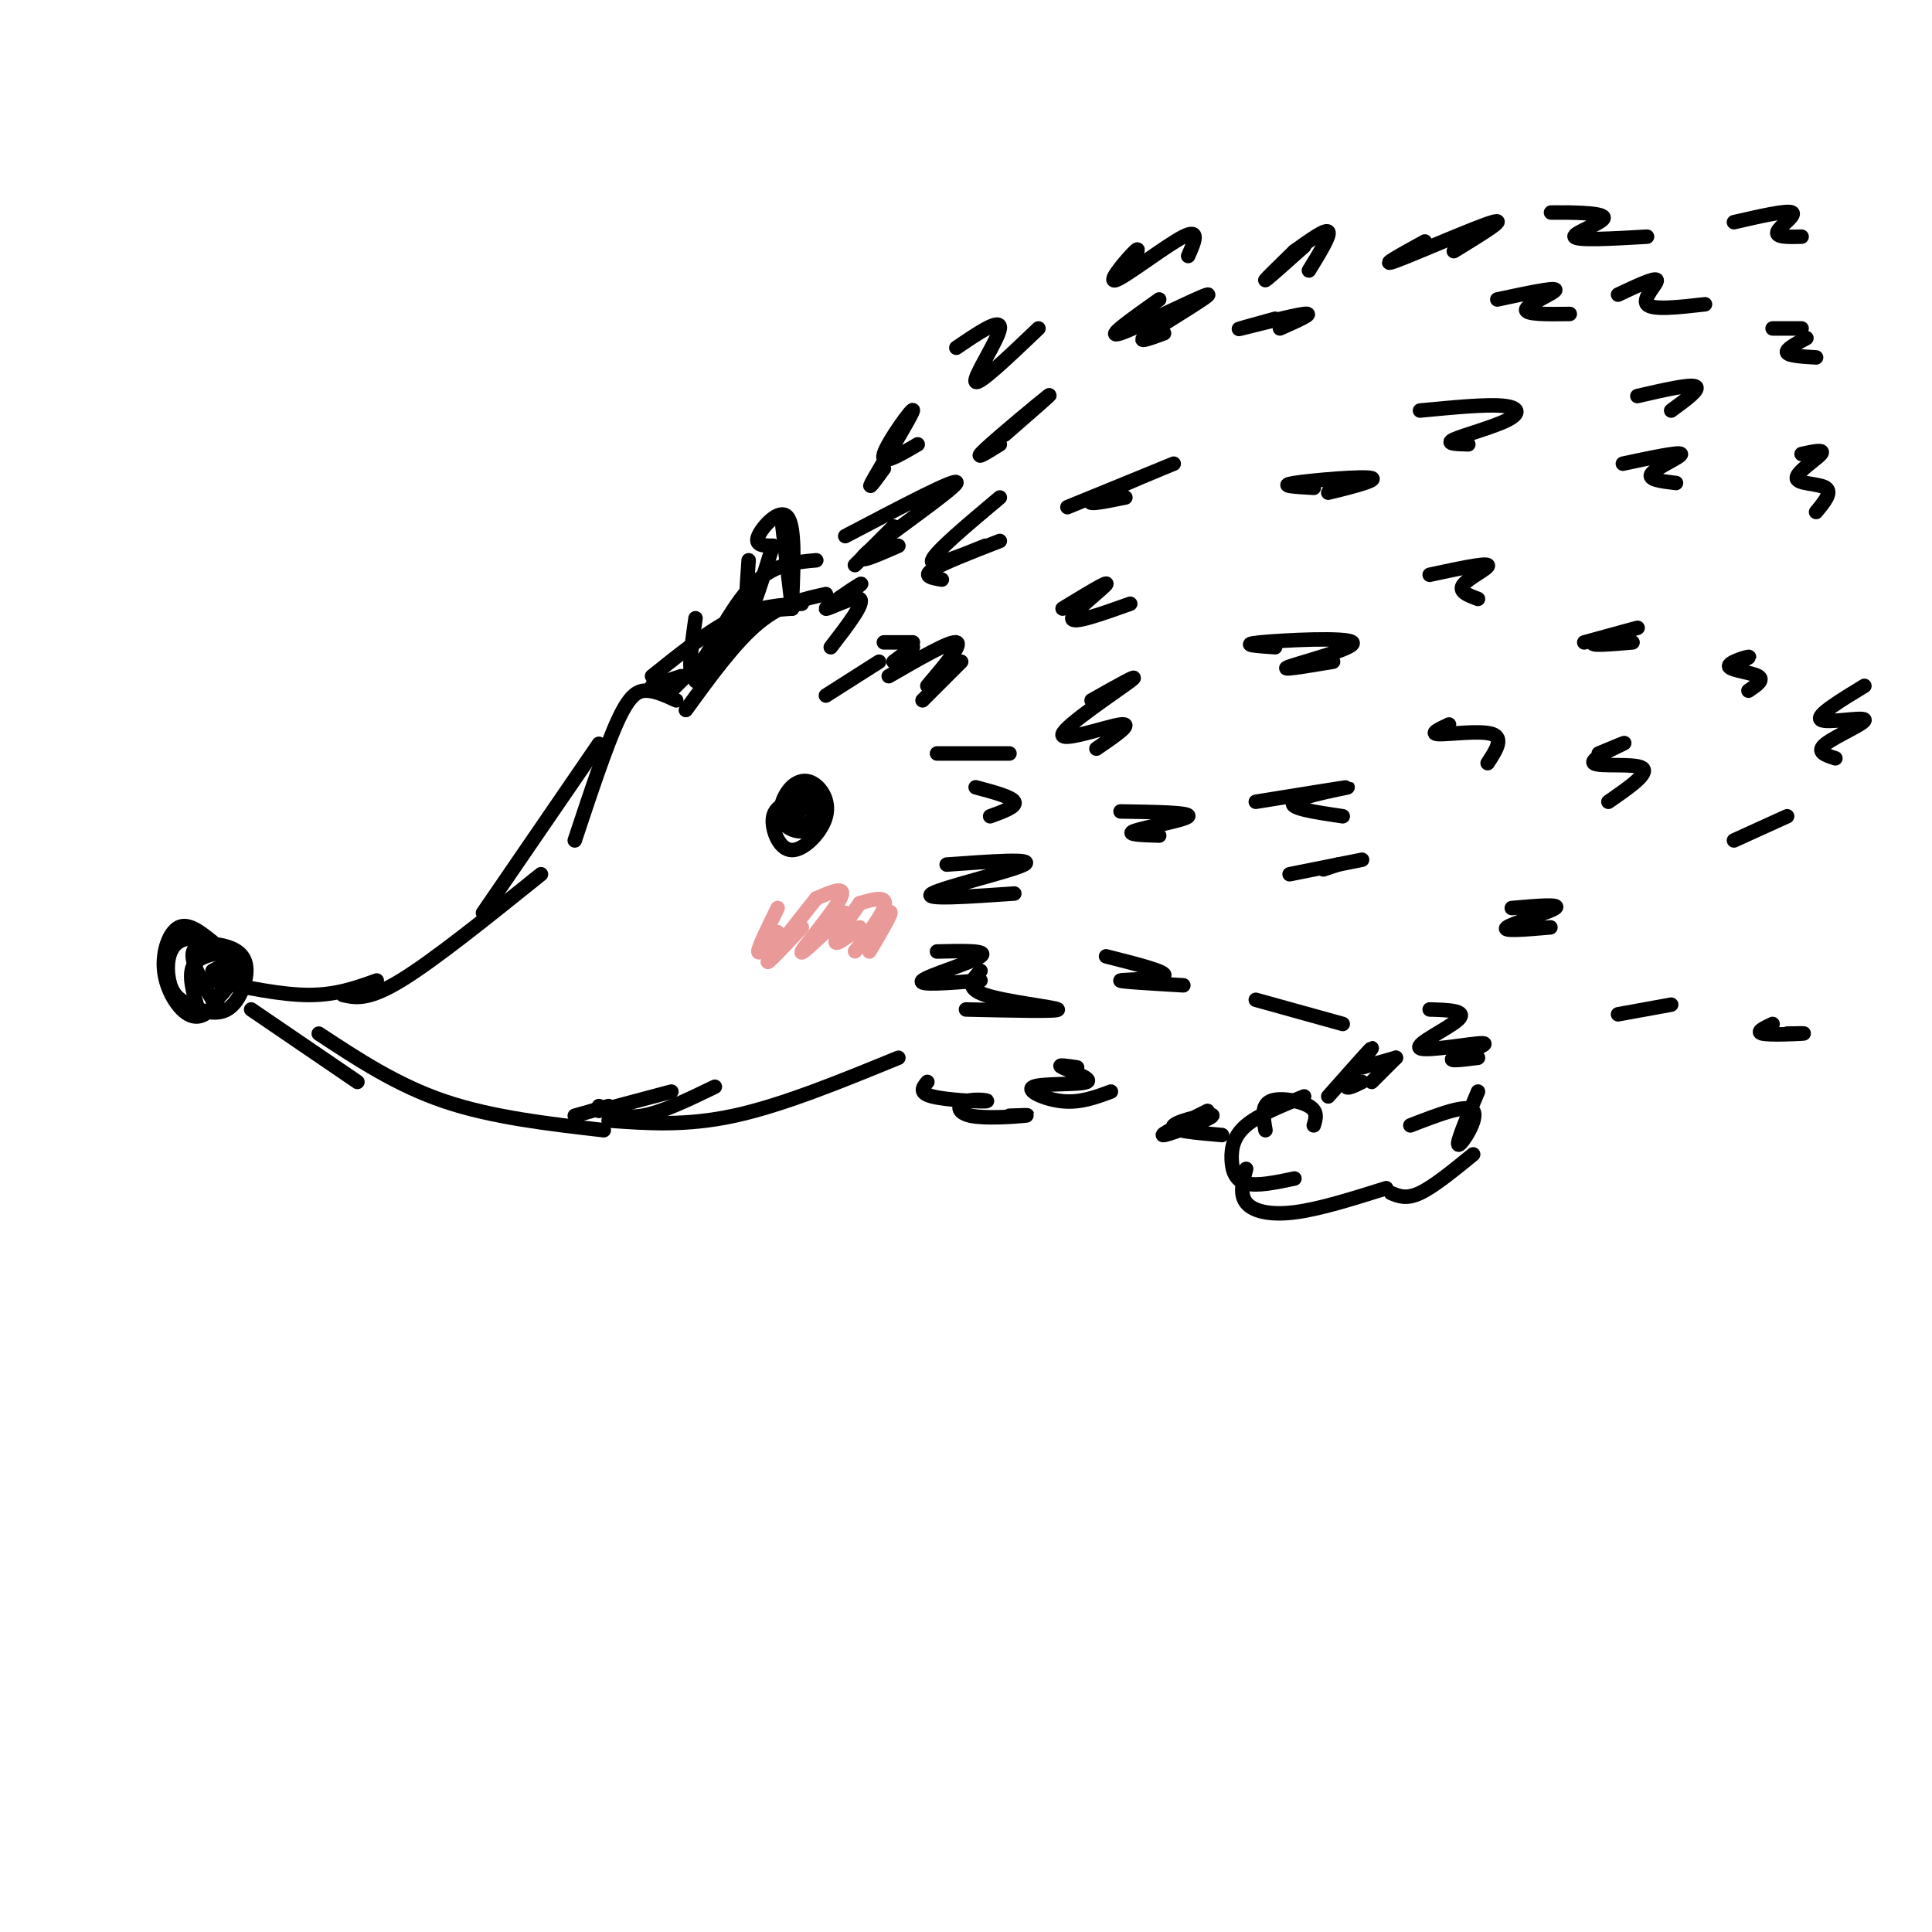 <svg viewBox='0 0 400 400' version='1.1' xmlns='http://www.w3.org/2000/svg' xmlns:xlink='http://www.w3.org/1999/xlink'><g fill='none' stroke='rgb(0,0,0)' stroke-width='3' stroke-linecap='round' stroke-linejoin='round'><path d='M140,145c-2.067,-0.956 -4.133,-1.911 -6,-2c-1.867,-0.089 -3.533,0.689 -6,6c-2.467,5.311 -5.733,15.156 -9,25'/><path d='M124,154c0.000,0.000 -24.000,35.000 -24,35'/><path d='M112,181c-11.083,8.917 -22.167,17.833 -29,22c-6.833,4.167 -9.417,3.583 -12,3'/><path d='M78,203c-4.167,1.500 -8.333,3.000 -14,3c-5.667,0.000 -12.833,-1.500 -20,-3'/><path d='M47,197c-3.000,0.500 -6.000,1.000 -7,3c-1.000,2.000 0.000,5.500 1,9'/><path d='M44,195c-2.509,-2.009 -5.018,-4.018 -7,-3c-1.982,1.018 -3.438,5.065 -3,9c0.438,3.935 2.770,7.760 5,9c2.230,1.240 4.357,-0.104 6,-3c1.643,-2.896 2.802,-7.344 1,-10c-1.802,-2.656 -6.564,-3.522 -9,-2c-2.436,1.522 -2.545,5.431 -2,8c0.545,2.569 1.743,3.799 4,5c2.257,1.201 5.575,2.374 8,1c2.425,-1.374 3.959,-5.296 4,-8c0.041,-2.704 -1.412,-4.189 -4,-5c-2.588,-0.811 -6.311,-0.946 -7,1c-0.689,1.946 1.655,5.973 4,10'/><path d='M44,207c1.956,-0.044 4.844,-5.156 5,-7c0.156,-1.844 -2.422,-0.422 -5,1'/><path d='M52,209c0.000,0.000 22.000,15.000 22,15'/><path d='M66,214c8.083,5.333 16.167,10.667 26,14c9.833,3.333 21.417,4.667 33,6'/><path d='M126,232c8.000,0.583 16.000,1.167 26,-1c10.000,-2.167 22.000,-7.083 34,-12'/><path d='M163,166c-1.494,0.857 -2.988,1.714 -3,4c-0.012,2.286 1.457,6.002 4,6c2.543,-0.002 6.161,-3.721 7,-7c0.839,-3.279 -1.099,-6.118 -3,-7c-1.901,-0.882 -3.765,0.195 -5,2c-1.235,1.805 -1.843,4.340 -1,6c0.843,1.660 3.136,2.446 5,2c1.864,-0.446 3.301,-2.122 3,-4c-0.301,-1.878 -2.338,-3.957 -4,-3c-1.662,0.957 -2.947,4.950 -2,6c0.947,1.050 4.128,-0.843 5,-2c0.872,-1.157 -0.564,-1.579 -2,-2'/><path d='M167,167c-0.833,0.167 -1.917,1.583 -3,3'/><path d='M167,166c1.022,1.867 2.044,3.733 2,3c-0.044,-0.733 -1.156,-4.067 -2,-5c-0.844,-0.933 -1.422,0.533 -2,2'/><path d='M184,140c6.333,-3.667 12.667,-7.333 14,-7c1.333,0.333 -2.333,4.667 -6,9'/><path d='M199,137c0.000,0.000 -8.000,8.000 -8,8'/><path d='M135,142c0.000,0.000 6.000,-2.000 6,-2'/><path d='M139,143c0.000,0.000 13.000,-13.000 13,-13'/><path d='M135,140c5.917,-4.750 11.833,-9.500 17,-12c5.167,-2.500 9.583,-2.750 14,-3'/><path d='M144,128c-0.911,6.400 -1.822,12.800 0,11c1.822,-1.800 6.378,-11.800 11,-17c4.622,-5.200 9.311,-5.600 14,-6'/><path d='M185,109c0.000,0.000 -8.000,8.000 -8,8'/><path d='M175,111c11.844,-6.222 23.689,-12.444 23,-11c-0.689,1.444 -13.911,10.556 -18,14c-4.089,3.444 0.956,1.222 6,-1'/><path d='M207,103c-6.750,5.667 -13.500,11.333 -14,13c-0.500,1.667 5.250,-0.667 11,-3'/><path d='M207,112c-6.000,2.333 -12.000,4.667 -14,6c-2.000,1.333 0.000,1.667 2,2'/><path d='M200,209c9.667,0.222 19.333,0.444 19,0c-0.333,-0.444 -10.667,-1.556 -15,-3c-4.333,-1.444 -2.667,-3.222 -1,-5'/><path d='M183,97c-1.970,2.708 -3.940,5.417 -2,2c1.940,-3.417 7.792,-12.958 8,-14c0.208,-1.042 -5.226,6.417 -6,9c-0.774,2.583 3.113,0.292 7,-2'/><path d='M207,92c-2.911,1.822 -5.822,3.644 -3,1c2.822,-2.644 11.378,-9.756 13,-11c1.622,-1.244 -3.689,3.378 -9,8'/><path d='M198,72c4.644,-3.156 9.289,-6.311 9,-4c-0.289,2.311 -5.511,10.089 -5,11c0.511,0.911 6.756,-5.044 13,-11'/><path d='M240,62c-5.792,4.101 -11.583,8.202 -8,7c3.583,-1.202 16.542,-7.708 18,-8c1.458,-0.292 -8.583,5.631 -12,8c-3.417,2.369 -0.208,1.185 3,0'/><path d='M264,66c-4.511,1.244 -9.022,2.489 -7,2c2.022,-0.489 10.578,-2.711 13,-3c2.422,-0.289 -1.289,1.356 -5,3'/><path d='M233,56c1.708,-2.661 3.417,-5.321 2,-4c-1.417,1.321 -5.958,6.625 -4,6c1.958,-0.625 10.417,-7.179 14,-9c3.583,-1.821 2.292,1.089 1,4'/><path d='M268,52c-3.167,3.083 -6.333,6.167 -6,6c0.333,-0.167 4.167,-3.583 8,-7'/><path d='M268,52c3.250,-2.333 6.500,-4.667 7,-4c0.500,0.667 -1.750,4.333 -4,8'/><path d='M295,50c-4.933,2.711 -9.867,5.422 -6,4c3.867,-1.422 16.533,-6.978 20,-8c3.467,-1.022 -2.267,2.489 -8,6'/><path d='M221,105c11.200,-4.578 22.400,-9.156 22,-9c-0.400,0.156 -12.400,5.044 -16,7c-3.600,1.956 1.200,0.978 6,0'/><path d='M220,126c4.844,-2.956 9.689,-5.911 9,-5c-0.689,0.911 -6.911,5.689 -7,7c-0.089,1.311 5.956,-0.844 12,-3'/><path d='M226,145c5.351,-3.024 10.702,-6.048 8,-4c-2.702,2.048 -13.458,9.167 -14,11c-0.542,1.833 9.131,-1.619 12,-2c2.869,-0.381 -1.065,2.310 -5,5'/><path d='M232,168c7.244,0.111 14.489,0.222 14,1c-0.489,0.778 -8.711,2.222 -11,3c-2.289,0.778 1.356,0.889 5,1'/><path d='M229,198c6.356,1.600 12.711,3.200 12,4c-0.711,0.800 -8.489,0.800 -9,1c-0.511,0.200 6.244,0.600 13,1'/><path d='M223,221c-2.199,-0.337 -4.399,-0.673 -3,0c1.399,0.673 6.396,2.356 5,3c-1.396,0.644 -9.183,0.250 -11,1c-1.817,0.750 2.338,2.643 6,3c3.662,0.357 6.831,-0.821 10,-2'/><path d='M192,224c-0.928,1.130 -1.856,2.261 1,3c2.856,0.739 9.494,1.088 11,1c1.506,-0.088 -2.122,-0.611 -4,0c-1.878,0.611 -2.006,2.357 1,3c3.006,0.643 9.144,0.184 11,0c1.856,-0.184 -0.572,-0.092 -3,0'/><path d='M196,179c9.244,-0.667 18.489,-1.333 16,0c-2.489,1.333 -16.711,4.667 -19,6c-2.289,1.333 7.356,0.667 17,0'/><path d='M194,197c5.400,-0.133 10.800,-0.267 9,1c-1.800,1.267 -10.800,3.933 -12,5c-1.200,1.067 5.400,0.533 12,0'/><path d='M194,156c0.000,0.000 15.000,0.000 15,0'/><path d='M202,163c3.750,1.000 7.500,2.000 8,3c0.500,1.000 -2.250,2.000 -5,3'/><path d='M173,125c3.149,-2.375 6.298,-4.750 5,-4c-1.298,0.750 -7.042,4.625 -7,5c0.042,0.375 5.869,-2.750 7,-2c1.131,0.750 -2.435,5.375 -6,10'/><path d='M183,133c0.000,0.000 6.000,0.000 6,0'/><path d='M189,134c0.000,0.000 -4.000,3.000 -4,3'/><path d='M250,230c-5.232,2.613 -10.464,5.226 -9,5c1.464,-0.226 9.625,-3.292 10,-4c0.375,-0.708 -7.036,0.940 -8,2c-0.964,1.060 4.518,1.530 10,2'/><path d='M260,207c0.000,0.000 18.000,5.000 18,5'/><path d='M260,166c9.467,-1.533 18.933,-3.067 19,-3c0.067,0.067 -9.267,1.733 -11,3c-1.733,1.267 4.133,2.133 10,3'/><path d='M267,181c0.000,0.000 15.000,-3.000 15,-3'/><path d='M277,179c0.000,0.000 -3.000,1.000 -3,1'/><path d='M264,134c-3.857,-0.268 -7.714,-0.536 -3,-1c4.714,-0.464 18.000,-1.125 19,0c1.000,1.125 -10.286,4.036 -13,5c-2.714,0.964 3.143,-0.018 9,-1'/><path d='M272,101c-3.792,-0.214 -7.583,-0.429 -4,-1c3.583,-0.571 14.542,-1.500 16,-1c1.458,0.500 -6.583,2.429 -9,3c-2.417,0.571 0.792,-0.214 4,-1'/><path d='M310,62c5.933,-1.267 11.867,-2.533 12,-2c0.133,0.533 -5.533,2.867 -6,4c-0.467,1.133 4.267,1.067 9,1'/><path d='M294,85c6.726,-0.649 13.452,-1.298 17,-1c3.548,0.298 3.917,1.542 1,3c-2.917,1.458 -9.119,3.131 -11,4c-1.881,0.869 0.560,0.935 3,1'/><path d='M296,119c5.689,-1.222 11.378,-2.444 12,-2c0.622,0.444 -3.822,2.556 -5,4c-1.178,1.444 0.911,2.222 3,3'/><path d='M300,150c-2.089,0.978 -4.178,1.956 -2,2c2.178,0.044 8.622,-0.844 11,0c2.378,0.844 0.689,3.422 -1,6'/><path d='M336,96c5.844,-1.244 11.689,-2.489 12,-2c0.311,0.489 -4.911,2.711 -6,4c-1.089,1.289 1.956,1.644 5,2'/><path d='M335,61c3.867,-1.822 7.733,-3.644 8,-3c0.267,0.644 -3.067,3.756 -2,5c1.067,1.244 6.533,0.622 12,0'/><path d='M339,82c5.417,-1.250 10.833,-2.500 12,-2c1.167,0.500 -1.917,2.750 -5,5'/><path d='M359,46c5.511,-1.267 11.022,-2.533 12,-2c0.978,0.533 -2.578,2.867 -3,4c-0.422,1.133 2.289,1.067 5,1'/><path d='M367,68c0.000,0.000 6.000,0.000 6,0'/><path d='M374,70c-2.167,1.167 -4.333,2.333 -4,3c0.333,0.667 3.167,0.833 6,1'/><path d='M373,94c2.446,-0.536 4.893,-1.071 4,0c-0.893,1.071 -5.125,3.750 -5,5c0.125,1.250 4.607,1.071 6,2c1.393,0.929 -0.304,2.964 -2,5'/><path d='M358,138c2.333,-1.030 4.667,-2.060 4,-2c-0.667,0.060 -4.333,1.208 -4,2c0.333,0.792 4.667,1.226 6,2c1.333,0.774 -0.333,1.887 -2,3'/><path d='M328,133c5.822,-1.600 11.644,-3.200 11,-3c-0.644,0.200 -7.756,2.200 -9,3c-1.244,0.800 3.378,0.400 8,0'/><path d='M331,156c3.131,-1.310 6.262,-2.619 5,-2c-1.262,0.619 -6.917,3.167 -6,4c0.917,0.833 8.405,-0.048 10,1c1.595,1.048 -2.702,4.024 -7,7'/><path d='M313,188c5.111,-0.444 10.222,-0.889 9,0c-1.222,0.889 -8.778,3.111 -10,4c-1.222,0.889 3.889,0.444 9,0'/><path d='M296,209c3.892,0.112 7.783,0.223 6,2c-1.783,1.777 -9.241,5.219 -8,6c1.241,0.781 11.180,-1.097 13,-1c1.820,0.097 -4.480,2.171 -6,3c-1.520,0.829 1.740,0.415 5,0'/><path d='M335,210c0.000,0.000 11.000,-2.000 11,-2'/><path d='M359,174c0.000,0.000 11.000,-5.000 11,-5'/><path d='M325,44c-2.667,0.006 -5.333,0.012 -3,0c2.333,-0.012 9.667,-0.042 10,1c0.333,1.042 -6.333,3.155 -6,4c0.333,0.845 7.667,0.423 15,0'/><path d='M386,142c-5.071,3.089 -10.143,6.179 -9,7c1.143,0.821 8.500,-0.625 9,0c0.500,0.625 -5.857,3.321 -8,5c-2.143,1.679 -0.071,2.339 2,3'/><path d='M367,212c-1.800,0.844 -3.600,1.689 -2,2c1.600,0.311 6.600,0.089 8,0c1.400,-0.089 -0.800,-0.044 -3,0'/><path d='M272,233c0.444,-1.444 0.889,-2.889 -1,-4c-1.889,-1.111 -6.111,-1.889 -8,-1c-1.889,0.889 -1.444,3.444 -1,6'/><path d='M270,227c-4.702,1.899 -9.405,3.798 -12,6c-2.595,2.202 -3.083,4.708 -3,7c0.083,2.292 0.738,4.369 3,5c2.262,0.631 6.131,-0.185 10,-1'/><path d='M258,242c-0.689,2.622 -1.378,5.244 0,7c1.378,1.756 4.822,2.644 10,2c5.178,-0.644 12.089,-2.822 19,-5'/><path d='M288,247c1.583,0.667 3.167,1.333 6,0c2.833,-1.333 6.917,-4.667 11,-8'/><path d='M306,226c-2.311,5.489 -4.622,10.978 -4,11c0.622,0.022 4.178,-5.422 3,-7c-1.178,-1.578 -7.089,0.711 -13,3'/><path d='M275,227c4.422,-5.000 8.844,-10.000 9,-10c0.156,0.000 -3.956,5.000 -5,7c-1.044,2.000 0.978,1.000 3,0'/><path d='M289,219c0.000,0.000 -5.000,5.000 -5,5'/><path d='M289,219c0.000,0.000 -7.000,2.000 -7,2'/><path d='M124,230c0.000,0.000 15.000,-4.000 15,-4'/><path d='M124,229c2.500,1.333 5.000,2.667 9,2c4.000,-0.667 9.500,-3.333 15,-6'/><path d='M119,231c0.000,0.000 7.000,-2.000 7,-2'/></g>
<g fill='none' stroke='rgb(234,153,153)' stroke-width='3' stroke-linecap='round' stroke-linejoin='round'><path d='M161,188c-2.000,4.083 -4.000,8.167 -4,9c0.000,0.833 2.000,-1.583 4,-4'/><path d='M169,186c-4.750,6.000 -9.500,12.000 -10,13c-0.500,1.000 3.250,-3.000 7,-7'/><path d='M169,186c3.200,-1.400 6.400,-2.800 5,0c-1.400,2.800 -7.400,9.800 -8,11c-0.600,1.200 4.200,-3.400 9,-8'/><path d='M178,187c-2.500,3.583 -5.000,7.167 -5,8c0.000,0.833 2.500,-1.083 5,-3'/><path d='M178,187c3.024,-0.881 6.048,-1.762 5,1c-1.048,2.762 -6.167,9.167 -6,9c0.167,-0.167 5.619,-6.905 7,-8c1.381,-1.095 -1.310,3.452 -4,8'/></g>
<g fill='none' stroke='rgb(0,0,0)' stroke-width='3' stroke-linecap='round' stroke-linejoin='round'><path d='M142,147c5.083,-7.000 10.167,-14.000 15,-18c4.833,-4.000 9.417,-5.000 14,-6'/><path d='M164,126c-3.833,0.250 -7.667,0.500 -11,3c-3.333,2.500 -6.167,7.250 -9,12'/><path d='M160,113c-2.083,6.750 -4.167,13.500 -5,14c-0.833,0.500 -0.417,-5.250 0,-11'/><path d='M160,113c0.000,0.000 0.100,0.100 0.1,0.1'/><path d='M160,113c-1.911,-0.022 -3.822,-0.044 -3,-2c0.822,-1.956 4.378,-5.844 6,-4c1.622,1.844 1.311,9.422 1,17'/><path d='M162,109c0.000,0.000 2.000,17.000 2,17'/><path d='M171,144c0.000,0.000 11.000,-7.000 11,-7'/></g>
</svg>